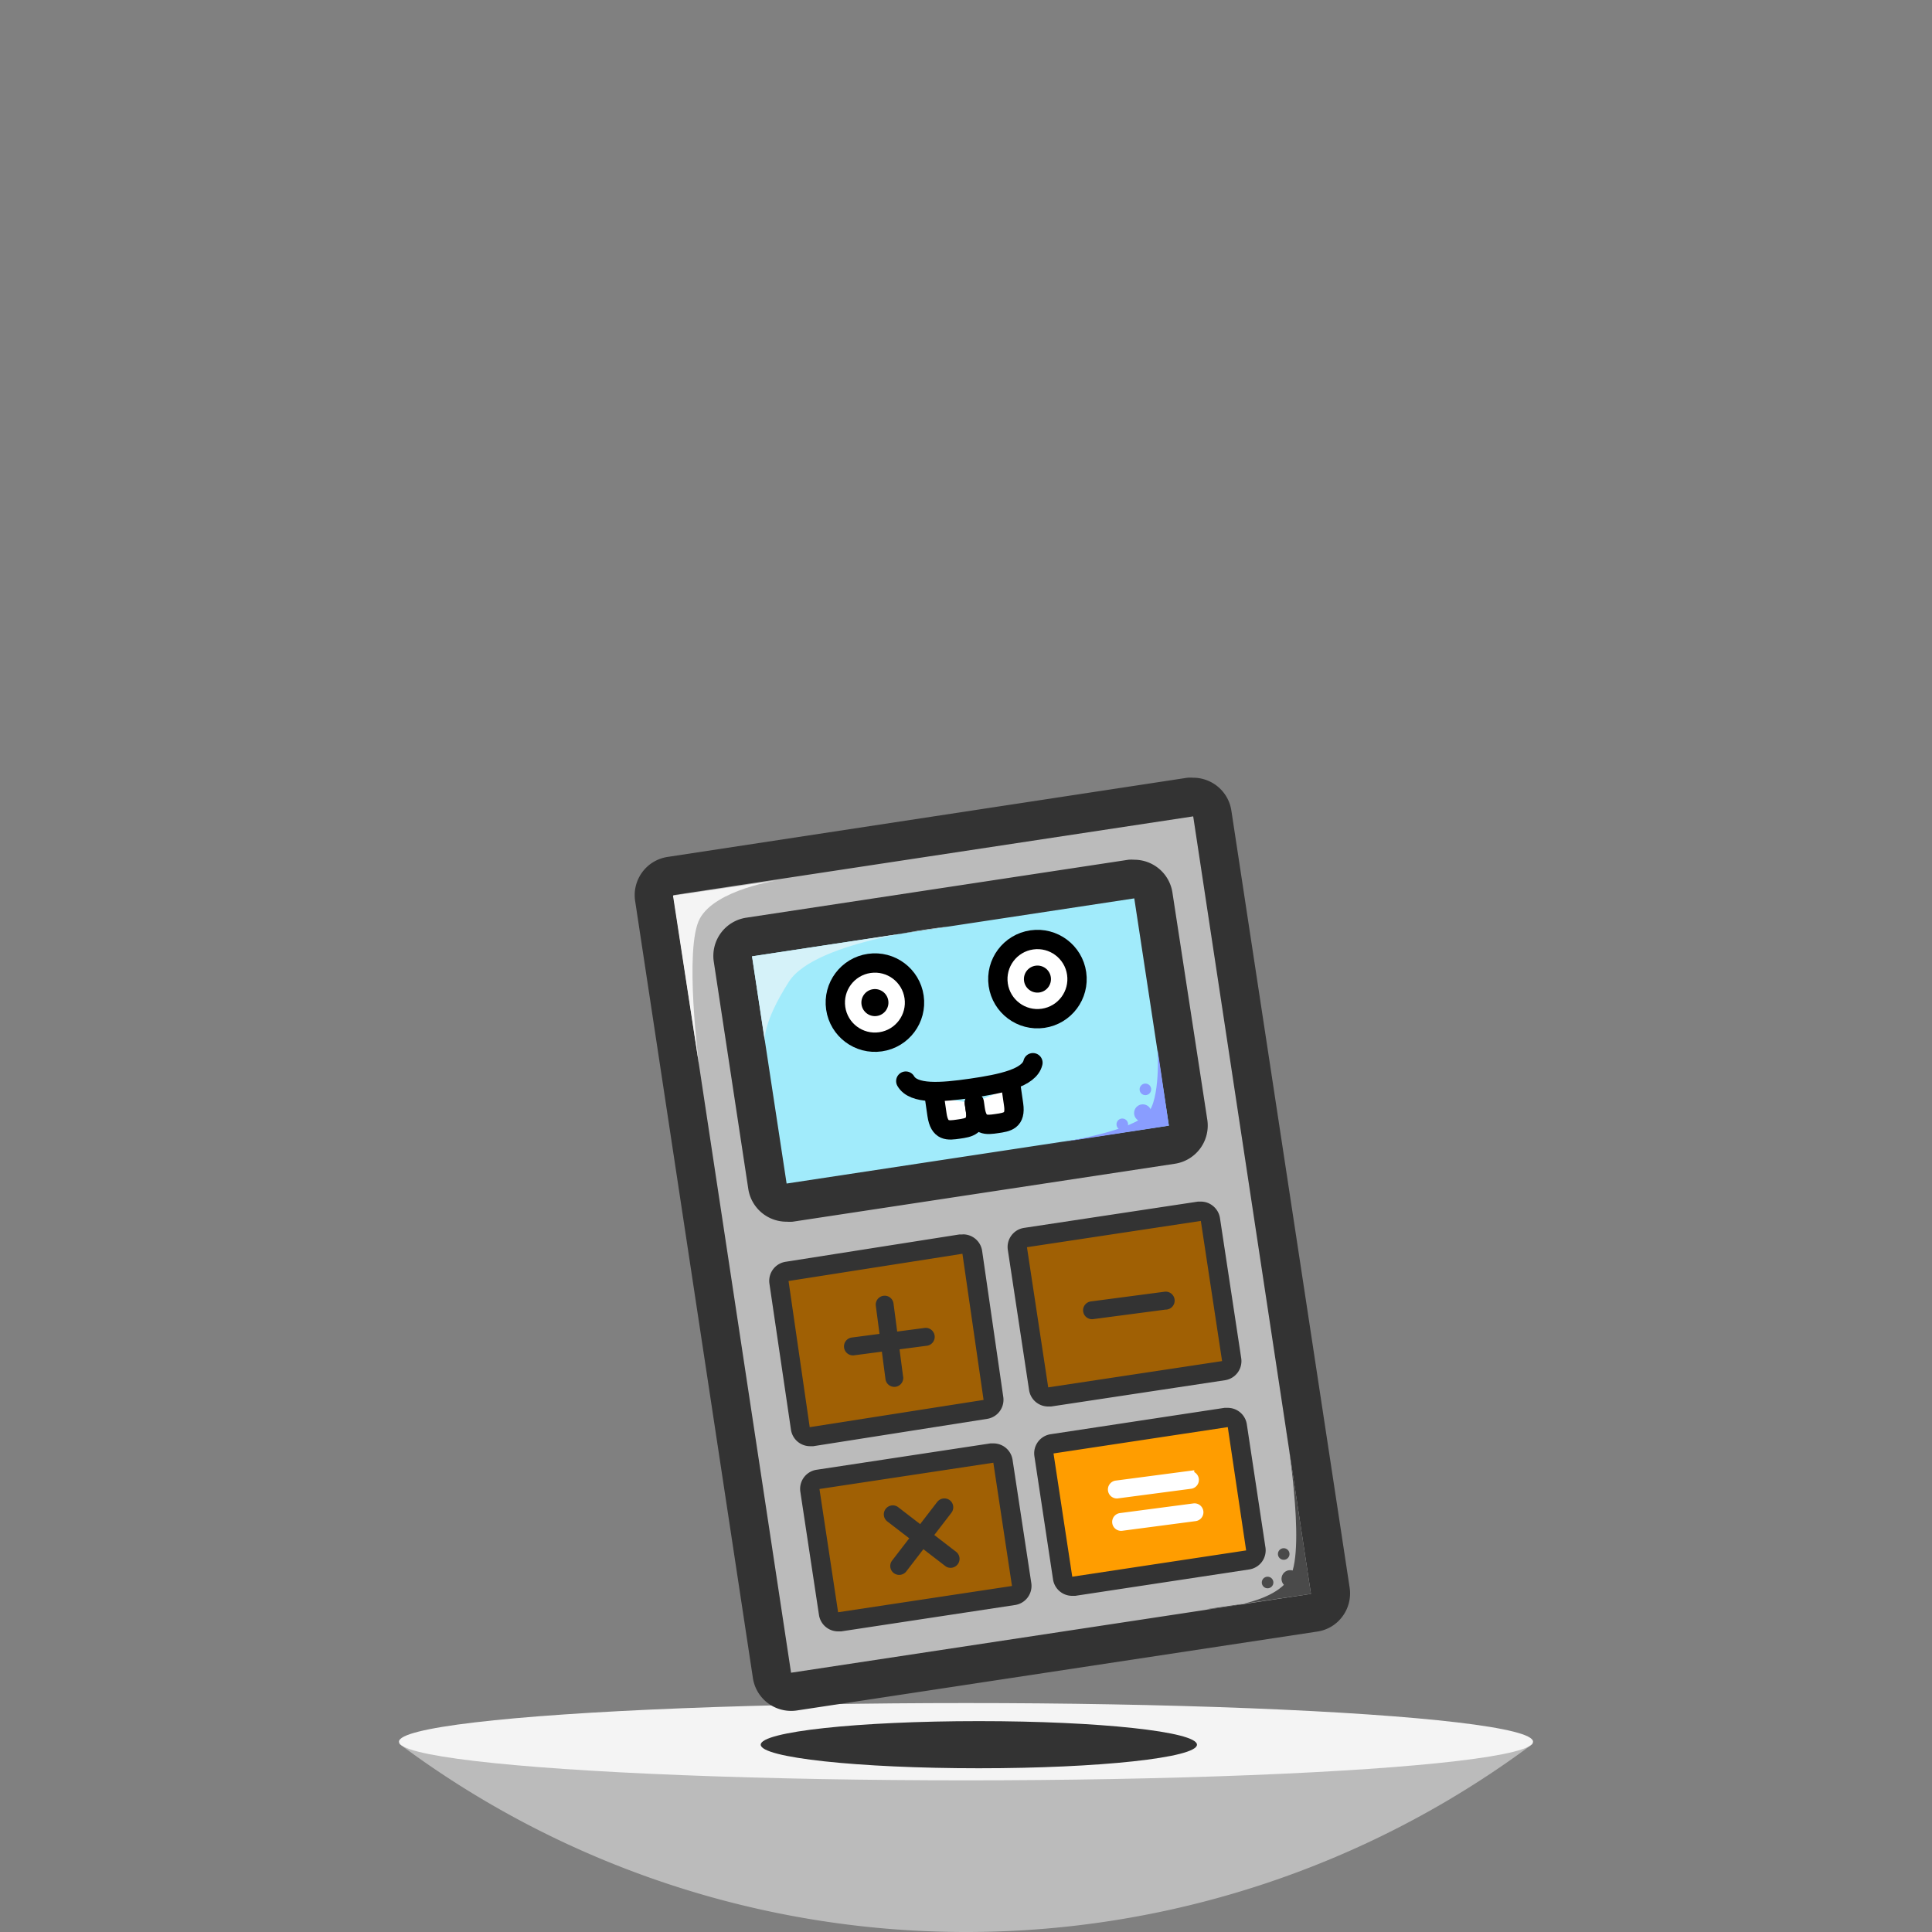 <svg xmlns="http://www.w3.org/2000/svg" viewBox="0 0 200 200" width="180" height="180" class="css-3xipzo css-1hdt93h0"><rect x="0" y="0" width="200" height="200" fill="#808080" stroke="none"/><title>Calculator</title><g><path d="M158.7,180.5a98.1,98.1,0,0,1-117.4,0Z" fill="#bbb"></path><ellipse cx="100" cy="180.3" rx="58.7" ry="4" fill="#f4f4f4"></ellipse></g><g transform="translate(-3 0)"><ellipse cx="104.33" cy="180.61" rx="22.58" ry="2.44" fill="#333"></ellipse><g><path d="M84.89,175.11a2,2,0,0,1-2-1.7L70.72,93a2,2,0,0,1,1.68-2.28l53.82-8.16.3,0a2,2,0,0,1,2,1.7l12.19,80.44a2,2,0,0,1-1.68,2.28l-53.82,8.15Z" fill="#bbb"></path><path d="M126.52,84.51,138.71,165l-53.82,8.16L72.7,92.67l53.82-8.16m0-4a4,4,0,0,0-.6,0L72.1,88.71a4,4,0,0,0-3.35,4.56l12.19,80.44a4,4,0,0,0,4,3.4,4,4,0,0,0,.6-.05l53.82-8.16a3.94,3.94,0,0,0,2.62-1.58,4,4,0,0,0,.73-3L130.47,83.91a4,4,0,0,0-4-3.4Z" fill="#333"></path></g><g><path d="M84.41,124.51a2,2,0,0,1-2-1.7L78.87,99.3A2,2,0,0,1,80.55,97l39.57-6a1.53,1.53,0,0,1,.3,0,2,2,0,0,1,2,1.7L126,116.22a2,2,0,0,1-1.68,2.28l-39.57,6A1.51,1.51,0,0,1,84.41,124.51Z" fill="#a1ebfb"></path><path d="M120.42,93,124,116.52l-39.57,6L80.85,99l39.57-6m0-4a4,4,0,0,0-.6,0l-39.57,6a4,4,0,0,0-3.36,4.55l3.57,23.51a4,4,0,0,0,4,3.41,4,4,0,0,0,.6,0l39.57-6a4,4,0,0,0,3.35-4.55L124.37,92.4a4,4,0,0,0-4-3.4Z" fill="#333"></path></g><g><path d="M86.86,148.74a1.07,1.07,0,0,1-.6-.19,1,1,0,0,1-.39-.67l-2.19-15.13a1,1,0,0,1,.83-1.13l18-2.82h.16a1,1,0,0,1,.59.19,1,1,0,0,1,.4.66l2.19,15.13a1,1,0,0,1-.84,1.14l-18,2.82Z" fill="#a06004"></path><path d="M102.63,129.79l2.19,15.13-18,2.82-2.19-15.13,18-2.82m0-2-.31,0-18,2.83a2,2,0,0,0-1.67,2.26L84.88,148a2,2,0,0,0,2,1.71l.31,0,18-2.83a2,2,0,0,0,1.67-2.26l-2.19-15.13a2,2,0,0,0-2-1.71Z" fill="#333"></path></g><g><path d="M111.55,144.62a1,1,0,0,1-.59-.19,1,1,0,0,1-.4-.66l-2.2-14.51a1,1,0,0,1,.84-1.14l18-2.72h.15a1,1,0,0,1,.59.19,1,1,0,0,1,.4.66l2.2,14.51a1,1,0,0,1-.84,1.14l-18,2.72Z" fill="#a06004"></path><path d="M127.31,126.39l2.2,14.51-18,2.72-2.2-14.51,18-2.72m0-2-.3,0-18,2.72a2,2,0,0,0-1.68,2.28l2.2,14.51a2,2,0,0,0,.79,1.31,2,2,0,0,0,1.19.39l.3,0,18-2.72a2,2,0,0,0,1.68-2.28l-2.2-14.51a2,2,0,0,0-.8-1.31,1.94,1.94,0,0,0-1.18-.39Z" fill="#333"></path></g><g><path d="M89.8,167.9a1,1,0,0,1-1-.85l-1.93-12.76a1,1,0,0,1,.18-.74,1,1,0,0,1,.66-.39l18-2.73h.15a1,1,0,0,1,1,.85L108.75,164a1,1,0,0,1-.19.74,1,1,0,0,1-.65.39l-18,2.73Z" fill="#a06004"></path><path d="M105.83,151.42l1.93,12.76-18,2.72-1.93-12.76,18-2.72m0-2-.3,0-18,2.73a2,2,0,0,0-1.68,2.27l1.93,12.76a2,2,0,0,0,2,1.7l.3,0,18-2.73a2,2,0,0,0,1.68-2.27l-1.94-12.76a2,2,0,0,0-2-1.7Z" fill="#333"></path></g><g><path d="M114.08,164.22a1,1,0,0,1-1-.85l-1.93-12.76a1,1,0,0,1,.84-1.13L130,146.75h.15a1,1,0,0,1,.6.2,1,1,0,0,1,.39.65L133,160.35a1,1,0,0,1-.19.74,1,1,0,0,1-.65.4l-18,2.72Z" fill="#ff9d00"></path><path d="M130.1,147.74,132,160.5l-18,2.72-1.94-12.76,18-2.72m0-2-.3,0-18,2.73a2,2,0,0,0-1.68,2.27l1.93,12.76a2,2,0,0,0,2,1.7l.3,0,18-2.73A2,2,0,0,0,134,160.2l-1.93-12.76a2,2,0,0,0-.79-1.31,2,2,0,0,0-1.19-.39Z" fill="#333"></path></g><g><path d="M101.09,156.3l-4.67,6.07a.43.43,0,0,1-.59.08.42.42,0,0,1-.08-.6l4.67-6.07a.44.44,0,0,1,.6-.08A.43.43,0,0,1,101.09,156.3Z" fill="#333" stroke="#333" stroke-miterlimit="10"></path><path d="M101.71,161.07l-6.06-4.67a.43.43,0,0,0-.52.68l6.07,4.67a.43.43,0,0,0,.51-.68Z" fill="#333" stroke="#333" stroke-miterlimit="10"></path></g><g><path d="M98.92,138.81l-7.6,1a.43.43,0,0,1-.11-.85l7.6-1a.43.43,0,0,1,.11.85Z" fill="#333" stroke="#333" stroke-miterlimit="10"></path><path d="M96,142.62,95,135a.42.42,0,1,0-.84.11l1,7.59a.42.42,0,1,0,.84-.11Z" fill="#333" stroke="#333" stroke-miterlimit="10"></path></g><path d="M123.69,135.06l-7.59,1a.42.42,0,1,1-.11-.84l7.59-1a.43.43,0,1,1,.11.85Z" fill="#333" stroke="#333" stroke-miterlimit="10"></path><g><path d="M119,157.13l7.6-1a.42.42,0,0,1,.11.84l-7.6,1a.42.42,0,0,1-.11-.84Z" fill="#fff" stroke="#fff" stroke-miterlimit="10" fill-rule="evenodd"></path><path d="M126.13,152.77l-7.6,1a.43.43,0,0,0,.11.85l7.6-1a.42.42,0,0,0-.11-.84Z" fill="#fff" stroke="#fff" stroke-miterlimit="10" fill-rule="evenodd"></path></g><path d="M80.85,99l20.33-3.08s-13.74,1.37-16.51,5.7-2.5,6.14-2.5,6.14Z" fill="#d5f2f9"></path><circle cx="136.56" cy="163.44" r="0.9" fill="#4a4a4a"></circle><circle cx="135.89" cy="160.87" r="0.6" fill="#4a4a4a"></circle><circle cx="134.22" cy="163.82" r="0.6" fill="#4a4a4a"></circle><path d="M136.1,147.74s2.1,12.42.46,15.48-8.69,3.37-8.69,3.37L138.71,165Z" fill="#4a4a4a"></path><path d="M75.36,110.22s-1.57-12.06.08-15.12,8.23-4,8.23-4l-11,1.62Z" fill="#f4f4f4"></path><path d="M124,116.53l-13,2s8.74-1.11,10.77-3.24c1.38-1.44,1.07-6.62,1.07-6.62Z" fill="#899dff"></path><circle cx="121.3" cy="115.22" r="0.9" fill="#899dff"></circle><circle cx="119.18" cy="116.39" r="0.6" fill="#899dff"></circle><circle cx="121.57" cy="112.77" r="0.6" fill="#899dff"></circle><g transform="translate(80 91) rotate(-8.23)"><g><g><circle cx="11.6" cy="14.6" r="4.1" fill="#fff" stroke="#000" stroke-linecap="round" stroke-linejoin="round" stroke-width="2"></circle><circle cx="11.6" cy="14.6" r="1.4"></circle><circle cx="28.6" cy="14.6" r="4.1" fill="#fff" stroke="#000" stroke-linecap="round" stroke-linejoin="round" stroke-width="2"></circle><circle cx="28.6" cy="14.6" r="1.4"></circle></g><g><path d="M20.3,26.4v.7c0,1.7-.9,1.7-2,1.7s-2,0-2-1.8V25.2" fill="#fff" stroke="#000" stroke-linecap="round" stroke-linejoin="round" stroke-width="2"></path><path d="M24.3,25.3v1.8c0,1.7-.9,1.7-2,1.7s-2,0-2-1.8v-.7" fill="#fff" stroke="#000" stroke-linecap="round" stroke-linejoin="round" stroke-width="2"></path><path d="M13.6,23.1c.6,1.5,3.4,1.7,6.6,1.7s6.1-.2,6.7-1.7" fill="none" stroke="#000" stroke-linecap="round" stroke-linejoin="round" stroke-width="2"></path></g></g></g></g></svg>